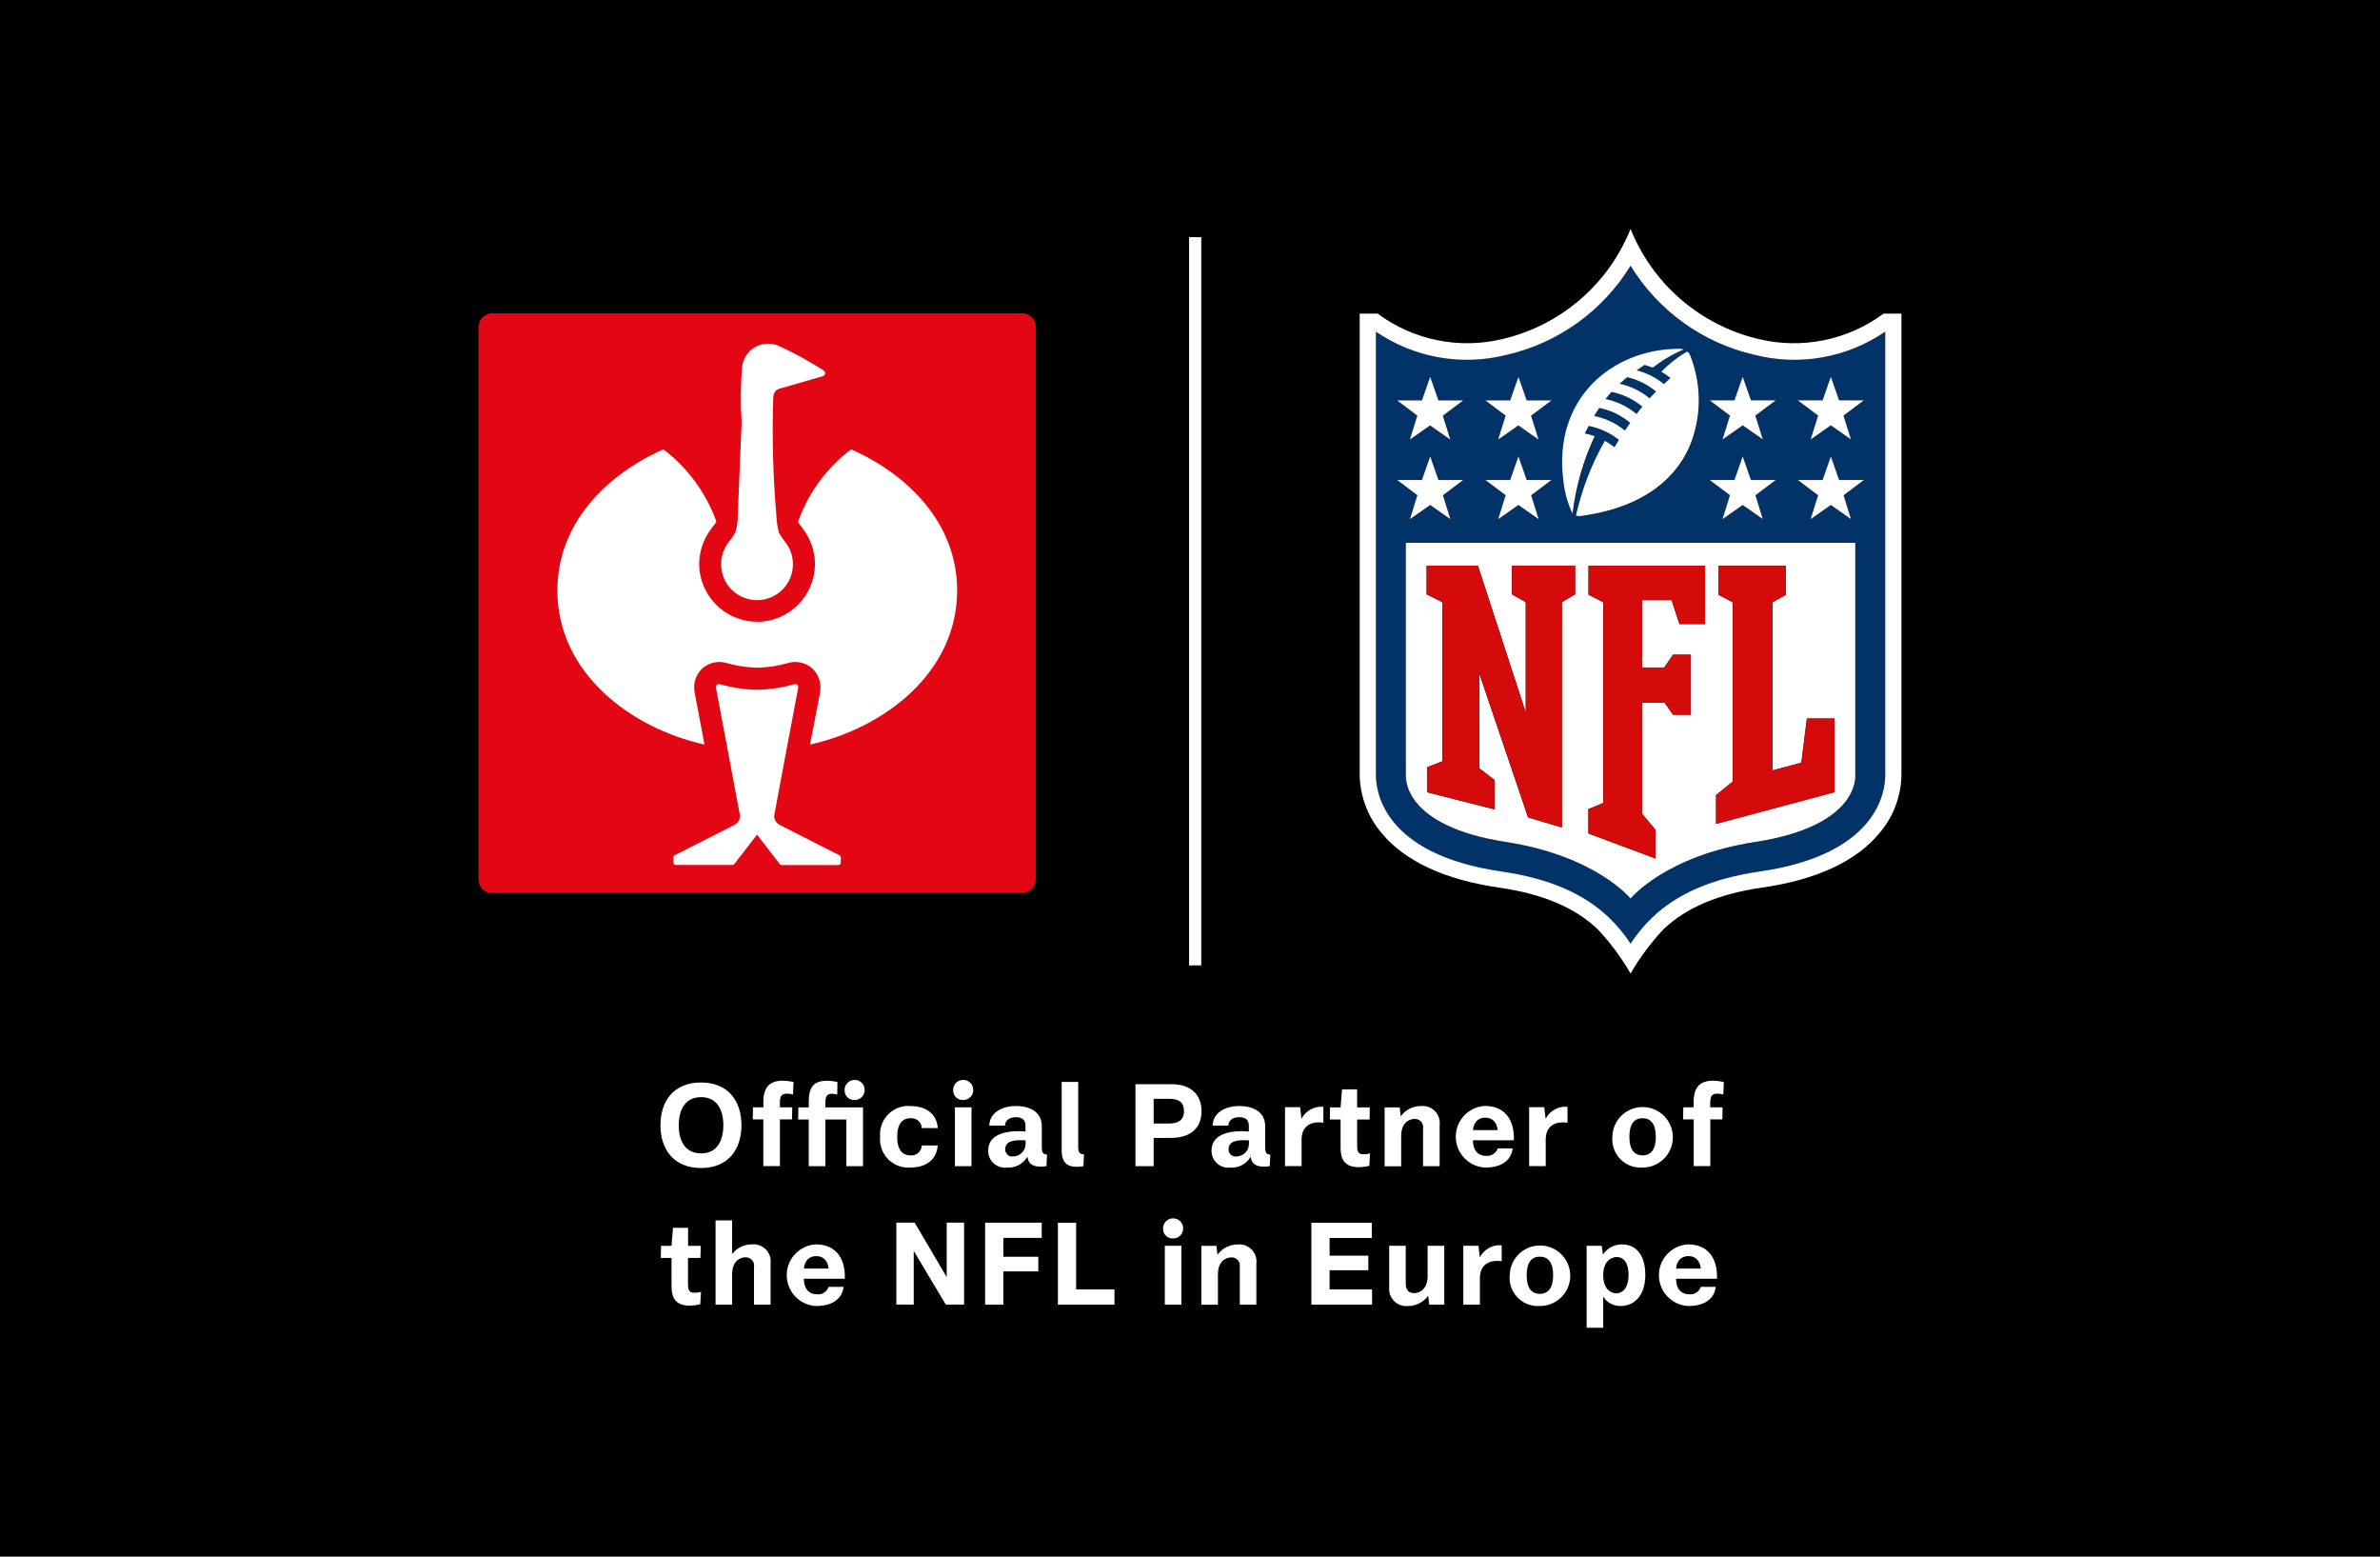 <?xml version="1.0" encoding="UTF-8"?><svg xmlns="http://www.w3.org/2000/svg" width="260" height="170" xmlns:xlink="http://www.w3.org/1999/xlink" viewBox="0 0 260 170"><defs><style>.cls-1{fill:#013369;}.cls-1,.cls-2,.cls-3,.cls-4,.cls-5,.cls-6{stroke-width:0px;}.cls-2{fill:#e30613;}.cls-4{fill:none;}.cls-5{fill:#fff;}.cls-6{fill:#d50a0a;}.cls-7{clip-path:url(#clippath);}</style><clipPath id="clippath"><rect class="cls-4" x="52.28" y="25" width="155.45" height="120"/></clipPath></defs><g id="BG"><rect class="cls-3" width="260" height="170"/></g><g id="Kacheln"><g id="nfl"><g class="cls-7"><g id="Gruppe_1305"><path id="Pfad_1660" class="cls-5" d="m72.15,122.89c0-2.61,1.42-4.67,4.43-4.67s4.42,2.07,4.42,4.67-1.42,4.67-4.42,4.67-4.43-2.07-4.43-4.67m6.87,0c0-1.8-.77-3.07-2.43-3.07s-2.44,1.27-2.44,3.07.77,3.07,2.44,3.07,2.43-1.27,2.43-3.07"/><path id="Pfad_1661" class="cls-5" d="m85.2,120.34v.59h1.35l-.03,1.32h-1.32v5.1h-1.81v-5.1h-1.16l.03-1.32h1.13v-.57c0-1.57.63-2.34,2.15-2.34.39.01.77.06,1.15.14l-.06,1.37c-.21-.06-.43-.09-.66-.09-.54,0-.77.23-.77.9"/><path id="Pfad_1662" class="cls-5" d="m94.27,127.36h-1.81v-5.1h-2.29v5.1h-1.82v-5.1h-1.16l.03-1.32h1.13v-.57c0-1.57.47-2.34,1.99-2.34.39,0,.77.05,1.15.14l-.03,1.37c-.19-.06-.4-.09-.6-.09-.47,0-.69.23-.69.9v.59h4.11v6.42Zm-2-8.26c-.04-.61.42-1.13,1.03-1.16.61-.04,1.13.42,1.16,1.03s-.42,1.13-1.03,1.16c-.02,0-.04,0-.06,0-.57.04-1.06-.39-1.1-.96,0-.03,0-.05,0-.08"/><path id="Pfad_1663" class="cls-5" d="m96.15,124.15c-.15-1.7,1.1-3.2,2.8-3.36.16-.01.32-.02.48,0,1.89,0,2.91.97,3.02,2.41h-1.75c-.02-.62-.54-1.1-1.16-1.08-.02,0-.04,0-.07,0-.9,0-1.46.62-1.46,2.03s.57,2.03,1.46,2.03c.61.06,1.16-.39,1.22-1.01,0-.02,0-.04,0-.07h1.75c-.11,1.44-1.13,2.41-3.02,2.41-1.7.11-3.17-1.18-3.28-2.89-.01-.16,0-.32,0-.48"/><path id="Pfad_1664" class="cls-5" d="m104.13,119.1c-.04-.61.42-1.13,1.03-1.16.61-.04,1.13.42,1.16,1.03.04.61-.42,1.13-1.03,1.16-.02,0-.04,0-.06,0-.57.04-1.06-.39-1.1-.96,0-.03,0-.05,0-.08m.19,1.84h1.81v6.43h-1.81v-6.43Z"/><path id="Pfad_1665" class="cls-5" d="m114.38,126.09l-.06,1.27c-1.44.21-1.98-.25-2.08-1h-.03c-.45.76-1.3,1.21-2.18,1.15-1.01.13-1.93-.57-2.06-1.58-.01-.09-.02-.18-.02-.27,0-2.03,2.51-2.23,4.08-2.09v-.6c0-.68-.36-.96-1.07-.96-.82,0-1.17.47-1.17.92h-1.71c0-1.29,1.22-2.14,2.91-2.14s2.82.77,2.82,2.19v2.32c0,.5.1.79.57.79m-2.34-1.3v-.25c-1.56-.11-2.22.2-2.22.96-.03.41.28.77.69.8.04,0,.09,0,.13,0,.77,0,1.4-.61,1.4-1.38,0-.04,0-.08,0-.12"/><path id="Pfad_1666" class="cls-5" d="m115.98,125.62v-7.46h1.81v7.08c0,.62.13.82.63.82l-.06,1.3c-1.55.24-2.38-.15-2.38-1.74"/><path id="Pfad_1667" class="cls-5" d="m131.26,121.36c0,1.87-1.25,2.91-3.35,2.91h-1.88s0,3.09,0,3.09h-1.99v-8.95h3.99c2.18,0,3.23,1.25,3.23,2.95m-1.92-.01c0-1.02-.58-1.35-1.65-1.35h-1.66v2.7h1.66c1.01,0,1.65-.35,1.65-1.35"/><path id="Pfad_1668" class="cls-5" d="m138.77,126.09l-.06,1.27c-1.44.21-1.98-.25-2.08-1h-.02c-.45.76-1.3,1.21-2.18,1.15-1.01.13-1.93-.57-2.06-1.58-.01-.09-.02-.18-.02-.27,0-2.03,2.51-2.23,4.08-2.09v-.6c0-.68-.36-.96-1.07-.96-.82,0-1.17.47-1.17.92h-1.71c0-1.29,1.22-2.14,2.91-2.14s2.82.77,2.82,2.19v2.32c0,.5.1.79.57.79m-2.34-1.3v-.25c-1.56-.11-2.22.2-2.22.96-.03.41.28.77.69.8.04,0,.09,0,.13,0,.77,0,1.4-.61,1.4-1.38,0-.04,0-.08,0-.12"/><path id="Pfad_1669" class="cls-5" d="m144.57,120.88v1.73c-1.4-.2-2.38.4-2.38,1.86v2.88h-1.81v-6.43h1.65l.15,1.26c.46-.88,1.4-1.4,2.39-1.31"/><path id="Pfad_1670" class="cls-5" d="m149.67,125.97l-.08,1.35c-.36.09-.73.14-1.1.15-1.39,0-2.04-.6-2.04-2.14v-3.07h-1.17l.02-1.32h1.15l.16-1.97h1.65v1.97h1.38l-.02,1.32h-1.36v2.93c0,.67.21.87.7.87.23,0,.47-.03.69-.09"/><path id="Pfad_1671" class="cls-5" d="m157.27,122.81v4.55h-1.81v-4.12c.08-.49-.25-.95-.74-1.03-.06-.01-.13-.01-.19-.01-.53,0-1.46.35-1.46,1.88v3.29h-1.81v-6.43h1.65l.11.97c.52-.71,1.34-1.13,2.22-1.12,1.03-.1,1.94.66,2.04,1.69.01.11.01.23,0,.34"/><path id="Pfad_1672" class="cls-5" d="m165.37,124.53h-4.47c.04,1.27.69,1.7,1.45,1.7.56.06,1.08-.28,1.26-.81h1.64c-.16,1.24-1.13,2.09-3.01,2.09-1.86-.09-3.29-1.67-3.2-3.53.08-1.72,1.45-3.11,3.18-3.2,2.13,0,3.24,1.47,3.16,3.74m-4.47-1.1h2.7c-.11-.98-.68-1.36-1.35-1.36s-1.25.38-1.35,1.36"/><path id="Pfad_1673" class="cls-5" d="m171.24,120.88v1.73c-1.4-.2-2.38.4-2.38,1.86v2.88h-1.81v-6.43h1.65l.15,1.26c.46-.88,1.4-1.4,2.39-1.31"/><path id="Pfad_1674" class="cls-5" d="m176.14,124.15c.03-1.83,1.54-3.28,3.36-3.25,1.83.03,3.28,1.54,3.25,3.36-.03,1.81-1.51,3.25-3.31,3.25-1.71.12-3.19-1.17-3.3-2.88-.01-.16,0-.32,0-.48m4.75,0c0-1.41-.55-2.03-1.45-2.03s-1.44.62-1.44,2.03.55,2.03,1.44,2.03,1.45-.62,1.45-2.03"/><path id="Pfad_1675" class="cls-5" d="m186.83,120.34v.59h1.35l-.02,1.32h-1.32v5.1h-1.81v-5.1h-1.16l.02-1.32h1.13v-.57c0-1.57.63-2.34,2.15-2.34.39.01.77.06,1.15.14l-.06,1.37c-.21-.06-.43-.09-.65-.09-.54,0-.77.23-.77.9"/><path id="Pfad_1676" class="cls-5" d="m76.58,141.09l-.08,1.35c-.36.09-.73.14-1.1.15-1.39,0-2.04-.6-2.04-2.14v-3.07h-1.17l.02-1.32h1.15l.16-1.97h1.65v1.97h1.38l-.03,1.32h-1.36v2.93c0,.67.21.87.71.87.23,0,.47-.03.69-.09"/><path id="Pfad_1677" class="cls-5" d="m84.18,137.93v4.55h-1.81v-4.12c.08-.49-.25-.95-.74-1.04-.06-.01-.13-.01-.19-.01-.53,0-1.46.35-1.46,1.88v3.29h-1.81v-9.2h1.81v3.68c.51-.68,1.32-1.07,2.17-1.06,1.03-.1,1.94.66,2.04,1.69.01.11.01.22,0,.34"/><path id="Pfad_1678" class="cls-5" d="m92.28,139.65h-4.47c.04,1.27.69,1.7,1.45,1.7.56.06,1.08-.28,1.26-.81h1.64c-.16,1.24-1.13,2.09-3.01,2.09-1.86-.09-3.29-1.67-3.2-3.53.08-1.72,1.45-3.11,3.18-3.2,2.13,0,3.24,1.47,3.16,3.74m-4.47-1.1h2.7c-.11-.98-.68-1.36-1.35-1.36s-1.25.38-1.35,1.36"/><path id="Pfad_1679" class="cls-5" d="m105.32,133.53v8.94h-2l-3.5-5.86v5.86h-1.9v-8.95h2l3.5,5.95v-5.95h1.9Z"/><path id="Pfad_1680" class="cls-5" d="m109.61,135.2v2.05h3.82v1.6h-3.82v3.63h-1.99v-8.95h6.18v1.66h-4.19Z"/><path id="Pfad_1681" class="cls-5" d="m121.75,140.82v1.66h-6.18v-8.94h1.99v7.28h4.19Z"/><path id="Pfad_1682" class="cls-5" d="m127.06,134.22c-.04-.61.42-1.13,1.03-1.16.61-.04,1.13.42,1.16,1.03.04.61-.42,1.13-1.03,1.16-.02,0-.04,0-.06,0-.57.04-1.06-.39-1.1-.96,0-.03,0-.05,0-.08m.19,1.84h1.81v6.43h-1.81v-6.43Z"/><path id="Pfad_1683" class="cls-5" d="m137.25,137.93v4.55h-1.81v-4.12c.08-.49-.25-.95-.74-1.03-.06-.01-.13-.01-.19-.01-.53,0-1.46.35-1.46,1.88v3.29h-1.81v-6.43h1.65l.11.97c.52-.71,1.34-1.13,2.22-1.12,1.03-.1,1.94.66,2.04,1.69.01.11.01.22,0,.34"/><path id="Pfad_1684" class="cls-5" d="m149.89,140.82v1.66h-6.63v-8.94h6.6v1.66h-4.61v1.93h4.23v1.59h-4.23v2.1h4.64Z"/><path id="Pfad_1685" class="cls-5" d="m157.78,136.05v6.43h-1.65l-.11-.97c-.52.71-1.34,1.13-2.22,1.12-1.03.1-1.94-.66-2.04-1.69-.01-.11-.01-.23,0-.34v-4.55h1.81v4.12c0,.31.04,1.05.93,1.05.52,0,1.46-.35,1.46-1.88v-3.29h1.81Z"/><path id="Pfad_1686" class="cls-5" d="m164.05,136.01v1.73c-1.4-.2-2.38.4-2.38,1.86v2.88h-1.81v-6.43h1.65l.15,1.26c.46-.88,1.4-1.4,2.39-1.31"/><path id="Pfad_1687" class="cls-5" d="m164.93,139.27c.03-1.83,1.54-3.28,3.36-3.25,1.83.03,3.28,1.54,3.25,3.36-.03,1.81-1.51,3.26-3.32,3.25-1.71.12-3.19-1.17-3.3-2.88-.01-.16,0-.32,0-.48m4.75,0c0-1.41-.55-2.03-1.45-2.03s-1.44.62-1.44,2.03.55,2.03,1.44,2.03,1.45-.62,1.45-2.03"/><path id="Pfad_1688" class="cls-5" d="m179.74,139.24c0,2.05-1.04,3.39-2.71,3.39-.77.01-1.49-.38-1.89-1.03v3.4h-1.81v-8.95h1.65l.13.97c.46-.71,1.25-1.13,2.09-1.12,1.62,0,2.54,1.29,2.54,3.34m-1.83.01c0-1.31-.5-1.97-1.31-1.97-.44,0-1.46.33-1.46,1.98s.96,1.98,1.41,1.98c.79,0,1.36-.69,1.36-1.99"/><path id="Pfad_1689" class="cls-5" d="m187.56,139.65h-4.47c.04,1.27.69,1.7,1.45,1.7.56.06,1.08-.28,1.26-.81h1.64c-.16,1.24-1.13,2.09-3.01,2.09-1.86-.09-3.29-1.67-3.2-3.53.08-1.72,1.45-3.11,3.18-3.2,2.13,0,3.24,1.47,3.16,3.74m-4.47-1.1h2.7c-.11-.98-.68-1.36-1.35-1.36s-1.25.38-1.35,1.36"/><path id="Pfad_1690" class="cls-1" d="m179.45,44.41c-.97-.81-2.13-1.36-3.37-1.61-.22.25-.46.52-.65.78,1.25.25,2.41.82,3.39,1.64.2-.26.41-.54.64-.81"/><path id="Pfad_1691" class="cls-1" d="m178.11,46.18c-.97-.82-2.14-1.38-3.38-1.63-.2.3-.56.88-.56.88,1.24.24,2.39.78,3.36,1.59.18-.26.37-.55.58-.84"/><path id="Pfad_1692" class="cls-1" d="m180.94,42.77c-.91-.76-1.98-1.3-3.14-1.57-.26.21-.55.45-.83.72,1.2.26,2.33.8,3.27,1.59.22-.25.46-.49.7-.73"/><path id="Pfad_1693" class="cls-1" d="m191.66,38.75c-5.63-1.29-10.51-4.8-13.53-9.73-3.02,4.93-7.9,8.44-13.53,9.73-4.91,1.25-10.11.33-14.29-2.53v48.45c0,1.65.69,8.64,13.73,10.52,5.15.74,9,2.4,11.76,5.06.88.84,1.67,1.79,2.33,2.82.66-1.03,1.44-1.97,2.33-2.82,2.77-2.66,6.61-4.32,11.76-5.06,13.04-1.89,13.73-8.88,13.73-10.52v-48.44c-4.18,2.86-9.38,3.78-14.29,2.53m-2.18,4.98l.9-2.57.9,2.57h2.71l-2.22,1.67.82,2.61-2.21-1.55-2.21,1.55.82-2.61-2.22-1.67h2.71Zm0,8.7l.9-2.57.9,2.57h2.71l-2.22,1.67.82,2.61-2.21-1.55-2.21,1.55.82-2.61-2.22-1.67h2.71Zm-6.2-14.33c.23-.02.45,0,.67.08-1.21.51-2.34,1.17-3.38,1.98-.29-.12-.59-.21-.89-.29-.29.19-.59.39-.87.59,1.09.27,2.11.78,2.97,1.5.23-.22.48-.45.72-.67-.31-.25-.65-.48-1-.68.82-.85,1.74-1.58,2.76-2.18.23-.02.36.26.43.43,1.02,2.62,1.19,5.49.49,8.21-1.11,4.32-4.77,8.3-12.58,9.31-.17.02-.37-.03-.39-.13.64-2.84,1.7-5.57,3.14-8.1.37.2.72.44,1.05.7.11-.19.26-.43.49-.8-.96-.77-2.1-1.29-3.31-1.52,0,0-.24.46-.41.82.37.07.72.17,1.07.3-1.25,2.67-2.07,5.53-2.42,8.46-.51-1.1-.84-2.28-.99-3.49-1.25-9.11,5.32-14.43,12.45-14.52m-18.3,5.63l.9-2.57.9,2.57h2.71l-2.22,1.67.82,2.61-2.21-1.55-2.21,1.55.82-2.61-2.22-1.67h2.71Zm0,8.7l.9-2.57.9,2.57h2.71l-2.22,1.67.82,2.61-2.21-1.55-2.21,1.55.82-2.61-2.22-1.67h2.71Zm-9.63-8.7l.9-2.57.9,2.57h2.71l-2.22,1.67.82,2.61-2.21-1.55-2.21,1.55.82-2.61-2.22-1.67h2.71Zm-2.71,8.7h2.71l.9-2.57.9,2.57h2.71l-2.22,1.67.82,2.61-2.21-1.55-2.21,1.55.82-2.61-2.23-1.67Zm39.12,39.52c-9.84,1.51-13.62,6.18-13.62,6.18,0,0-3.79-4.67-13.62-6.18-11.26-1.74-10.93-7.03-10.93-7.3v-25.37h49.1v25.37c0,.27.33,5.56-10.93,7.3m9.65-37.86l.82,2.61-2.21-1.55-2.21,1.55.82-2.61-2.22-1.67h2.71l.9-2.57.9,2.57h2.71l-2.23,1.67Zm0-8.7l.82,2.61-2.21-1.55-2.21,1.55.82-2.61-2.22-1.67h2.71l.9-2.57.9,2.57h2.71l-2.23,1.67Z"/><path id="Pfad_1694" class="cls-5" d="m154.85,54.09l-2.22-1.67h2.71l.9-2.57.9,2.57h2.71l-2.22,1.67.82,2.61-2.21-1.55-2.21,1.55.81-2.61Z"/><path id="Pfad_1695" class="cls-5" d="m164.49,54.09l-2.22-1.67h2.71l.9-2.57.9,2.57h2.71l-2.22,1.67.82,2.61-2.21-1.55-2.21,1.55.81-2.61Z"/><path id="Pfad_1696" class="cls-5" d="m154.85,45.4l-2.22-1.67h2.71l.9-2.57.9,2.57h2.71l-2.23,1.67.82,2.61-2.21-1.55-2.21,1.55.81-2.61Z"/><path id="Pfad_1697" class="cls-5" d="m164.49,45.4l-2.22-1.67h2.71l.9-2.57.9,2.57h2.71l-2.23,1.67.82,2.61-2.21-1.55-2.21,1.55.82-2.61Z"/><path id="Pfad_1698" class="cls-5" d="m202.22,56.7l-2.21-1.55-2.21,1.55.82-2.61-2.22-1.67h2.71l.9-2.57.9,2.57h2.71l-2.22,1.67.81,2.61Z"/><path id="Pfad_1699" class="cls-5" d="m192.59,56.7l-2.21-1.55-2.21,1.55.82-2.61-2.22-1.67h2.71l.9-2.57.9,2.57h2.71l-2.22,1.67.81,2.61Z"/><path id="Pfad_1700" class="cls-5" d="m202.22,48l-2.21-1.55-2.21,1.55.82-2.61-2.22-1.67h2.71l.9-2.57.9,2.57h2.71l-2.23,1.67.82,2.61Z"/><path id="Pfad_1701" class="cls-5" d="m192.59,48l-2.21-1.55-2.21,1.55.82-2.61-2.22-1.67h2.71l.9-2.57.9,2.57h2.71l-2.23,1.67.82,2.61Z"/><path id="Pfad_1702" class="cls-5" d="m184.25,38.42c-1.01.6-1.94,1.33-2.76,2.18.35.2.69.43,1,.68-.24.22-.49.45-.72.67-.87-.72-1.88-1.23-2.98-1.5.28-.2.58-.4.87-.59.3.08.6.18.89.29,1.04-.8,2.17-1.47,3.38-1.98-.21-.07-.44-.1-.67-.08-7.13.09-13.69,5.41-12.46,14.52.14,1.21.47,2.39.99,3.49.35-2.93,1.16-5.79,2.42-8.46-.35-.13-.71-.23-1.07-.3.17-.36.41-.82.41-.82,1.21.23,2.35.75,3.31,1.52-.23.37-.38.61-.49.8-.33-.26-.68-.5-1.05-.7-1.44,2.53-2.5,5.26-3.14,8.1.02.1.23.15.39.13,7.81-1.01,11.47-4.99,12.58-9.31.71-2.72.54-5.59-.49-8.21-.07-.17-.2-.45-.43-.43m-6.72,8.6c-.97-.8-2.13-1.35-3.36-1.59,0,0,.35-.58.56-.88,1.25.25,2.41.81,3.38,1.63-.21.3-.4.58-.58.84m1.28-1.8c-.97-.82-2.14-1.39-3.39-1.64.2-.26.43-.53.65-.78,1.24.25,2.4.8,3.37,1.61-.23.27-.44.55-.64.81m1.43-1.72c-.95-.79-2.07-1.33-3.27-1.59.29-.27.58-.5.83-.72,1.15.27,2.23.81,3.14,1.57-.24.25-.47.49-.7.73"/><path id="Pfad_1703" class="cls-5" d="m205.77,34.25c-3.92,2.91-8.93,3.92-13.68,2.77-6.33-1.5-11.54-5.98-13.96-12.02-2.42,6.04-7.63,10.53-13.96,12.02-4.74,1.15-9.75.14-13.67-2.77h-1.96v50.41c.04,2.31.88,4.54,2.38,6.3,2.55,3.1,6.89,5.11,12.87,5.98,4.77.69,8.3,2.19,10.78,4.58,1.37,1.46,2.57,3.07,3.56,4.8,1-1.73,2.2-3.34,3.56-4.8,2.49-2.39,6.01-3.89,10.78-4.58,5.99-.86,10.32-2.88,12.87-5.98,1.5-1.76,2.34-3.99,2.38-6.3v-50.41h-1.96Zm.18,50.41c0,1.65-.69,8.64-13.73,10.52-5.15.75-9,2.4-11.76,5.06-.88.85-1.66,1.79-2.33,2.82-.66-1.03-1.45-1.97-2.33-2.82-2.76-2.66-6.61-4.32-11.76-5.06-13.04-1.89-13.73-8.88-13.73-10.52v-48.44c4.18,2.86,9.38,3.78,14.29,2.53,5.63-1.29,10.51-4.8,13.53-9.73,3.02,4.93,7.9,8.44,13.53,9.73,4.91,1.25,10.11.33,14.29-2.53v48.44Z"/><path id="Pfad_1704" class="cls-5" d="m202.68,84.65v-25.37h-49.1v25.37c0,.27-.33,5.56,10.93,7.3,9.84,1.52,13.62,6.18,13.62,6.18,0,0,3.79-4.67,13.62-6.18,11.27-1.74,10.93-7.03,10.93-7.3m-30.62-19.74l-1.44.85v24.61l-3.69-1.1-5.33-15.72v10.36l1.69,1.3v3.19l-7.4-1.88v-2.72l1.69-.66v-17.37l-1.73-.86v-3.13h5.6l5.23,16.04v-12.06l-1.51-.85v-3.13h6.9v3.13Zm14.2,3.24h-2.8l-.85-2.61h-3.24v7.36h2.43l.96-1.4h1.95v6.55h-1.95l-.92-1.32h-2.47v12.13l1.48,1.77v3.13l-7.33-2.74v-2.66l1.62-.66v-21.94l-1.61-.81v-3.16h12.73v6.37Zm14.14,18.36l-12.93,3.46v-3.13l1.82-1.49v-19.58l-1.55-.81v-3.16h7.34v3.16l-1.44.81v18.37l3.15-.85.6-4.82h3.02v8.05Z"/><rect id="Rechteck_576" class="cls-5" x="129.9" y="25.9" width="1.33" height="79.53"/><path id="Pfad_1705" class="cls-6" d="m166.68,77.82v-12.07l-1.51-.85v-3.13h6.9v3.13l-1.44.85v24.61l-3.69-1.1-5.33-15.72v10.36l1.69,1.3v3.19l-7.4-1.88v-2.72l1.69-.66v-17.37l-1.74-.86v-3.13h5.6l5.22,16.04Z"/><path id="Pfad_1706" class="cls-6" d="m179.38,88.86l1.48,1.77v3.13l-7.33-2.74v-2.66l1.62-.66v-21.94l-1.61-.81v-3.16h12.73v6.37h-2.8l-.85-2.61h-3.24v7.36h2.43l.96-1.4h1.95v6.55h-1.95l-.92-1.32h-2.47v12.13Z"/><path id="Pfad_1707" class="cls-6" d="m187.47,89.97v-3.13l1.82-1.49v-19.58l-1.55-.81v-3.16h7.34v3.16l-1.44.81v18.37l3.15-.85.6-4.82h3.02v8.05l-12.93,3.46Z"/><path id="Pfad_1708" class="cls-2" d="m53.86,97.53h57.71c.85.03,1.56-.63,1.59-1.48,0-.01,0-.02,0-.03v-60.3c0-.83-.66-1.51-1.49-1.51-.03,0-.07,0-.1,0h-57.71c-.85-.03-1.56.63-1.59,1.48,0,.01,0,.02,0,.03v60.3c0,.83.66,1.51,1.49,1.51.03,0,.07,0,.1,0"/><path id="Pfad_1709" class="cls-5" d="m89.8,41.11c-.37.11-4.4,1.27-4.47,1.29-.22.04-.42.13-.59.28-.16.21-.25.47-.27.73-.14,4.33-.02,8.65.35,12.97.03.61.12,1.21.27,1.8.21.36.44.71.71,1.03.51.66.8,1.47.82,2.3.06,2.17-1.64,3.97-3.81,4.03-2.17.06-3.97-1.64-4.03-3.81,0-.06,0-.11,0-.17.01-.86.3-1.69.83-2.37.27-.32.5-.66.71-1.03.19-.58.29-1.19.27-1.8.14-3.53.34-7.95.43-10.3-.14-2-.12-4,.05-6,.18-1.57,1.6-2.69,3.17-2.51.31.04.61.12.89.25,1.52.7,3,1.49,4.42,2.39l.21.12c.69.41.28.71.13.77l-.08.02Z"/><path id="Pfad_1710" class="cls-5" d="m82.71,91.14s-1.66,2.14-2.49,3.22c-.05.06-.12.1-.19.1h-6.22c-.14,0-.25-.12-.25-.26v-.57c0-.1.06-.18.14-.23l6.51-3.3s.06-.03.09-.05c.03-.02.06-.04.09-.06.26-.19.43-.48.45-.81,0-.1-.02-.2-.04-.3,0,0-1.82-9.77-2.58-13.73-.05-.3.15-.48.4-.44,1.33.39,2.71.6,4.1.62,1.38-.03,2.75-.23,4.08-.62.25-.04.44.14.39.44-.76,3.96-2.58,13.73-2.58,13.73-.02.1-.03.2-.04.3.02.32.19.62.45.81.03.02.06.04.09.06l.09.05,6.51,3.31c.08.05.14.13.14.23v.57c0,.14-.11.25-.25.26h-6.23c-.08,0-.15-.04-.19-.1-.82-1.08-2.48-3.22-2.48-3.22"/><path id="Pfad_1711" class="cls-5" d="m82.71,67.9c-3.49,0-6.32-2.84-6.33-6.33.02-1.38.47-2.71,1.31-3.81l.05-.07c.14-.2.3-.41.39-.52.05-.06.13-.18.13-.18,0,0-.07-.22-.09-.26,0-.01,0-.03-.01-.04-1.14-3.02-3.12-5.67-5.69-7.62-6.21,2.75-11.58,8.07-11.58,15.41,0,9.01,8.02,15.05,16.07,16.83-.37-1.95-.72-3.83-1.08-5.71v-.06c-.17-.89.12-1.81.76-2.46.74-.72,1.82-.97,2.81-.65,1.07.3,2.17.46,3.28.49,1.11-.02,2.21-.19,3.28-.49.98-.32,2.07-.07,2.81.65.64.65.92,1.56.77,2.46v.06c-.37,1.88-.73,3.76-1.1,5.71,8.05-1.77,16.07-7.81,16.07-16.83,0-7.34-5.37-12.66-11.58-15.41-2.58,1.95-4.56,4.6-5.7,7.63,0,.01-.1.3-.1.3,0,0,.07.12.14.21.1.14.21.28.36.49l.05.07c.79,1.04,1.24,2.31,1.3,3.61,0,.05,0,.12,0,.2,0,3.49-2.84,6.33-6.33,6.33h0Z"/></g></g></g></g></svg>
